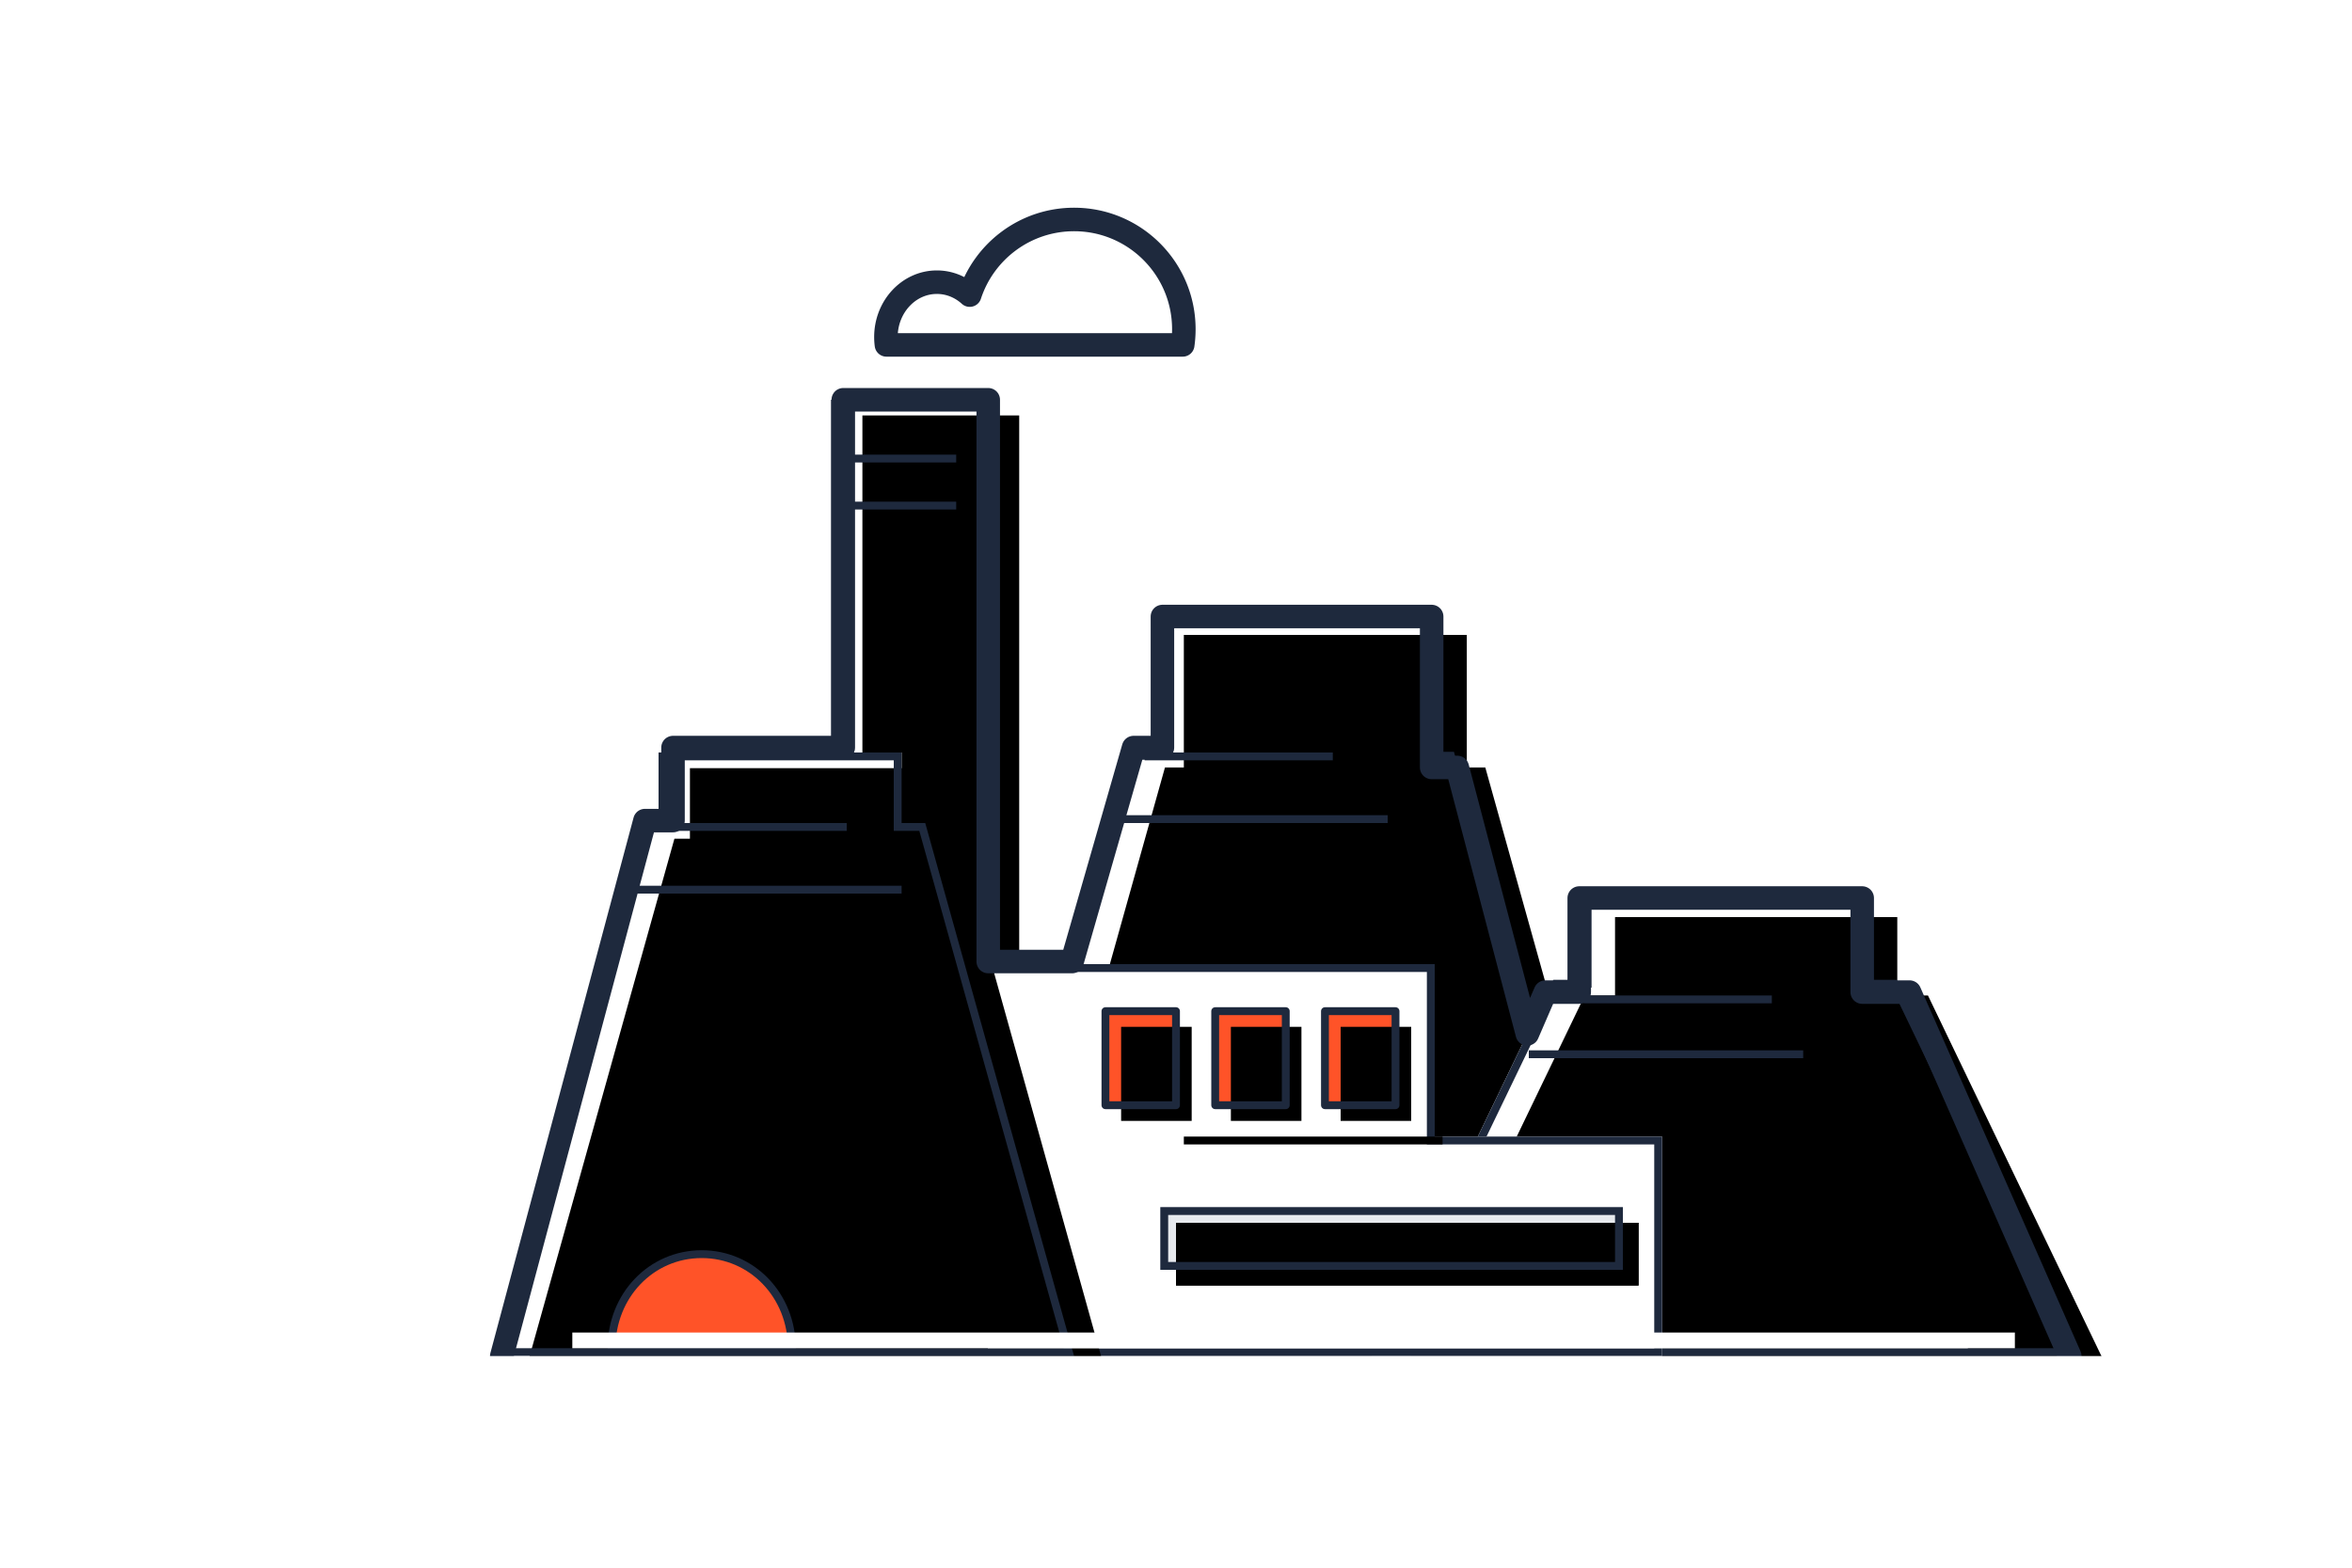 <svg width="300" height="200" xmlns="http://www.w3.org/2000/svg" xmlns:xlink="http://www.w3.org/1999/xlink" x="0px" y="0px" viewBox="0 0 300 200"
	 style="enable-background:new 0 0 300 200;" xml:space="preserve">
  <defs>
    <path id="a" d="M71 23h20v122H71z"/>
    <filter y="-1.6%" height="103.3%" filterUnits="objectBoundingBox" id="b">
      <feOffset dx="4" dy="2" in="SourceAlpha" result="shadowOffsetInner1"/>
      <feComposite in="shadowOffsetInner1" in2="SourceAlpha" operator="arithmetic" k2="-1" k3="1" result="shadowInnerInner1"/>
      <feColorMatrix values="0 0 0 0 0.902 0 0 0 0 0.914 0 0 0 0 0.929 0 0 0 1 0" in="shadowInnerInner1"/>
    </filter>
    <path d="M112 67.91V51h36.092v16.91h2.36L172 145H88l21.593-77.09H112z" id="c"/>
    <filter x="-2.4%" y="-2.1%" width="104.8%" height="104.3%" filterUnits="objectBoundingBox" id="d">
      <feOffset dx="4" dy="2" in="SourceAlpha" result="shadowOffsetInner1"/>
      <feComposite in="shadowOffsetInner1" in2="SourceAlpha" operator="arithmetic" k2="-1" k3="1" result="shadowInnerInner1"/>
      <feColorMatrix values="0 0 0 0 0.902 0 0 0 0 0.914 0 0 0 0 0.929 0 0 0 1 0" in="shadowInnerInner1"/>
    </filter>
    <path d="M167 97V87h36v10h3.913L230 145h-90l23.136-48H167z" id="e"/>
    <filter x="-2.2%" y="-3.4%" width="104.4%" height="106.9%" filterUnits="objectBoundingBox" id="f">
      <feOffset dx="4" dy="2" in="SourceAlpha" result="shadowOffsetInner1"/>
      <feComposite in="shadowOffsetInner1" in2="SourceAlpha" operator="arithmetic" k2="-1" k3="1" result="shadowInnerInner1"/>
      <feColorMatrix values="0 0 0 0 0.902 0 0 0 0 0.914 0 0 0 0 0.929 0 0 0 1 0" in="shadowInnerInner1"/>
    </filter>
    <path d="M74 117V95h74v22h29v28H72v-28h2z" id="g"/>
    <path id="h" d="M106 101h9v12h-9z"/>
    <filter x="-16.7%" y="-12.5%" width="133.3%" height="125%" filterUnits="objectBoundingBox" id="i">
      <feOffset dx="2" dy="2" in="SourceAlpha" result="shadowOffsetInner1"/>
      <feComposite in="shadowOffsetInner1" in2="SourceAlpha" operator="arithmetic" k2="-1" k3="1" result="shadowInnerInner1"/>
      <feColorMatrix values="0 0 0 0 0.953 0 0 0 0 0.965 0 0 0 0 0.973 0 0 0 1 0" in="shadowInnerInner1"/>
    </filter>
    <path id="j" d="M120 101h9v12h-9z"/>
    <filter x="-16.7%" y="-12.5%" width="133.3%" height="125%" filterUnits="objectBoundingBox" id="k">
      <feOffset dx="2" dy="2" in="SourceAlpha" result="shadowOffsetInner1"/>
      <feComposite in="shadowOffsetInner1" in2="SourceAlpha" operator="arithmetic" k2="-1" k3="1" result="shadowInnerInner1"/>
      <feColorMatrix values="0 0 0 0 0.953 0 0 0 0 0.965 0 0 0 0 0.973 0 0 0 1 0" in="shadowInnerInner1"/>
    </filter>
    <path id="l" d="M134 101h9v12h-9z"/>
    <filter x="-16.7%" y="-12.5%" width="133.3%" height="125%" filterUnits="objectBoundingBox" id="m">
      <feOffset dx="2" dy="2" in="SourceAlpha" result="shadowOffsetInner1"/>
      <feComposite in="shadowOffsetInner1" in2="SourceAlpha" operator="arithmetic" k2="-1" k3="1" result="shadowInnerInner1"/>
      <feColorMatrix values="0 0 0 0 0.953 0 0 0 0 0.965 0 0 0 0 0.973 0 0 0 1 0" in="shadowInnerInner1"/>
    </filter>
    <path d="M49 77v-9h31v9h3.018L102 145H28l19.023-68H49z" id="n"/>
    <filter x="-2.7%" y="-2.6%" width="105.4%" height="105.2%" filterUnits="objectBoundingBox" id="o">
      <feOffset dx="4" dy="2" in="SourceAlpha" result="shadowOffsetInner1"/>
      <feComposite in="shadowOffsetInner1" in2="SourceAlpha" operator="arithmetic" k2="-1" k3="1" result="shadowInnerInner1"/>
      <feColorMatrix values="0 0 0 0 0.902 0 0 0 0 0.914 0 0 0 0 0.929 0 0 0 1 0" in="shadowInnerInner1"/>
    </filter>
    <path id="q" d="M113 126h59v8h-59z"/>
    <filter x="-1.7%" y="-12.5%" width="106.8%" height="150%" filterUnits="objectBoundingBox" id="p">
      <feOffset dx="2" dy="2" in="SourceAlpha" result="shadowOffsetOuter1"/>
      <feComposite in="shadowOffsetOuter1" in2="SourceAlpha" operator="out" result="shadowOffsetOuter1"/>
      <feColorMatrix values="0 0 0 0 0.902 0 0 0 0 0.914 0 0 0 0 0.929 0 0 0 1 0" in="shadowOffsetOuter1"/>
    </filter>
    <filter x="-1.7%" y="-12.5%" width="106.8%" height="150%" filterUnits="objectBoundingBox" id="r">
      <feOffset dx="2" dy="2" in="SourceAlpha" result="shadowOffsetInner1"/>
      <feComposite in="shadowOffsetInner1" in2="SourceAlpha" operator="arithmetic" k2="-1" k3="1" result="shadowInnerInner1"/>
      <feColorMatrix values="0 0 0 0 0.953 0 0 0 0 0.965 0 0 0 0 0.973 0 0 0 1 0" in="shadowInnerInner1"/>
    </filter>
  </defs>
  <g fill="none" fill-rule="evenodd">
    <g transform="translate(35 28)">
      <use fill="#FFF" xlink:href="#a"/>
      <use fill="#000" filter="url(#b)" xlink:href="#a"/>
      <path stroke="#1E293D" d="M71.5 23.5h19v121h-19z"/>
    </g>
    <path fill="#FFF" d="M105 170h98v1h-98z"/>
    <path fill="#FFF" d="M199 170h59v1h-59z"/>
    <g transform="translate(35 28)">
      <use fill="#FFF" xlink:href="#c"/>
      <use fill="#000" filter="url(#d)" xlink:href="#c"/>
      <path stroke="#1E293D" d="M109.972 68.41L88.66 144.5h82.682l-21.268-76.09h-2.48V51.5H112.5v16.91h-2.528z"/>
    </g>
    <g transform="translate(35 28)">
      <use fill="#FFF" xlink:href="#e"/>
      <use fill="#000" filter="url(#f)" xlink:href="#e"/>
      <path stroke="#1E293D" d="M163.45 97.5l-22.654 47h88.409l-22.606-47H202.5v-10h-35v10h-4.05z"/>
    </g>
    <g transform="translate(35 28)">
      <use fill="#FFF" xlink:href="#g"/>
      <path stroke="#1E293D" d="M72.5 117.5v27h104v-27h-29v-22h-73v22h-2z"/>
    </g>
    <g stroke-linecap="round" stroke-linejoin="round" transform="translate(35 28)">
      <use fill="#FF5328" xlink:href="#h"/>
      <use fill="#000" filter="url(#i)" xlink:href="#h"/>
      <use stroke="#1E293D" xlink:href="#h"/>
    </g>
    <g stroke-linecap="round" stroke-linejoin="round" transform="translate(35 28)">
      <use fill="#FF5328" xlink:href="#j"/>
      <use fill="#000" filter="url(#k)" xlink:href="#j"/>
      <use stroke="#1E293D" xlink:href="#j"/>
    </g>
    <g stroke-linecap="round" stroke-linejoin="round" transform="translate(35 28)">
      <use fill="#FF5328" xlink:href="#l"/>
      <use fill="#000" filter="url(#m)" xlink:href="#l"/>
      <use stroke="#1E293D" xlink:href="#l"/>
    </g>
    <g transform="translate(35 28)">
      <use fill="#FFF" xlink:href="#n"/>
      <use fill="#000" filter="url(#o)" xlink:href="#n"/>
      <path stroke="#1E293D" d="M47.402 77.5l-18.743 67h72.682l-18.703-67H79.5v-9h-30v9h-2.098z"/>
    </g>
    <g transform="translate(35 28)">
      <use fill="#000" filter="url(#p)" xlink:href="#q"/>
      <use fill="#E6E9ED" xlink:href="#q"/>
      <use fill="#000" filter="url(#r)" xlink:href="#q"/>
      <path stroke="#1E293D" d="M113.5 126.5h58v7h-58z"/>
    </g>
    <path d="M84.5 105.5h23m.036-41h13.928m-13.928-6h13.928m-40.964 55h34m32-17h23m-27 8h34m26 23h23m-30 7h34" stroke="#1E293D" stroke-linecap="square"/>
    <path d="M101 172c0-6.72-5.06-12-11.5-12S78 165.28 78 172h23z" stroke="#1E293D" fill="#FF5328" fill-rule="nonzero" stroke-linejoin="round"/>
    <path fill="#FFF" d="M73 170h184v2H73z"/>
    <path fill="#FFF" d="M126 172h125v-1H126z"/>
    <path d="M151.5 145.5h32" stroke="#000" stroke-linecap="square"/>
    <path stroke="#1E293D" stroke-width="3" stroke-linecap="round" stroke-linejoin="round" d="M64 173l18.263-68.312h3.581v-9.316h21.717V51h18.49v71.671h10.697l7.844-27.299h3.677V78.654h34.341v19.255h3.273l8.93 33.988 2.303-5.328h4.317v-12.003h36.093v12.003h6.042L264 173"/>
    <path d="M125.934 44h-12.868a7.593 7.593 0 0 1-.066-1c0-3.866 2.91-7 6.5-7 1.596 0 3.058.62 4.19 1.648C125.52 32.047 130.787 28 137 28c7.732 0 14 6.268 14 14 0 .679-.048 1.347-.142 2h-24.924z" stroke="#1E293D" stroke-width="3" fill="#FFF" stroke-linecap="round" stroke-linejoin="round"/>
    <path fill="#FFF" d="M35 173h248v12H35z"/>
  </g>
</svg>
